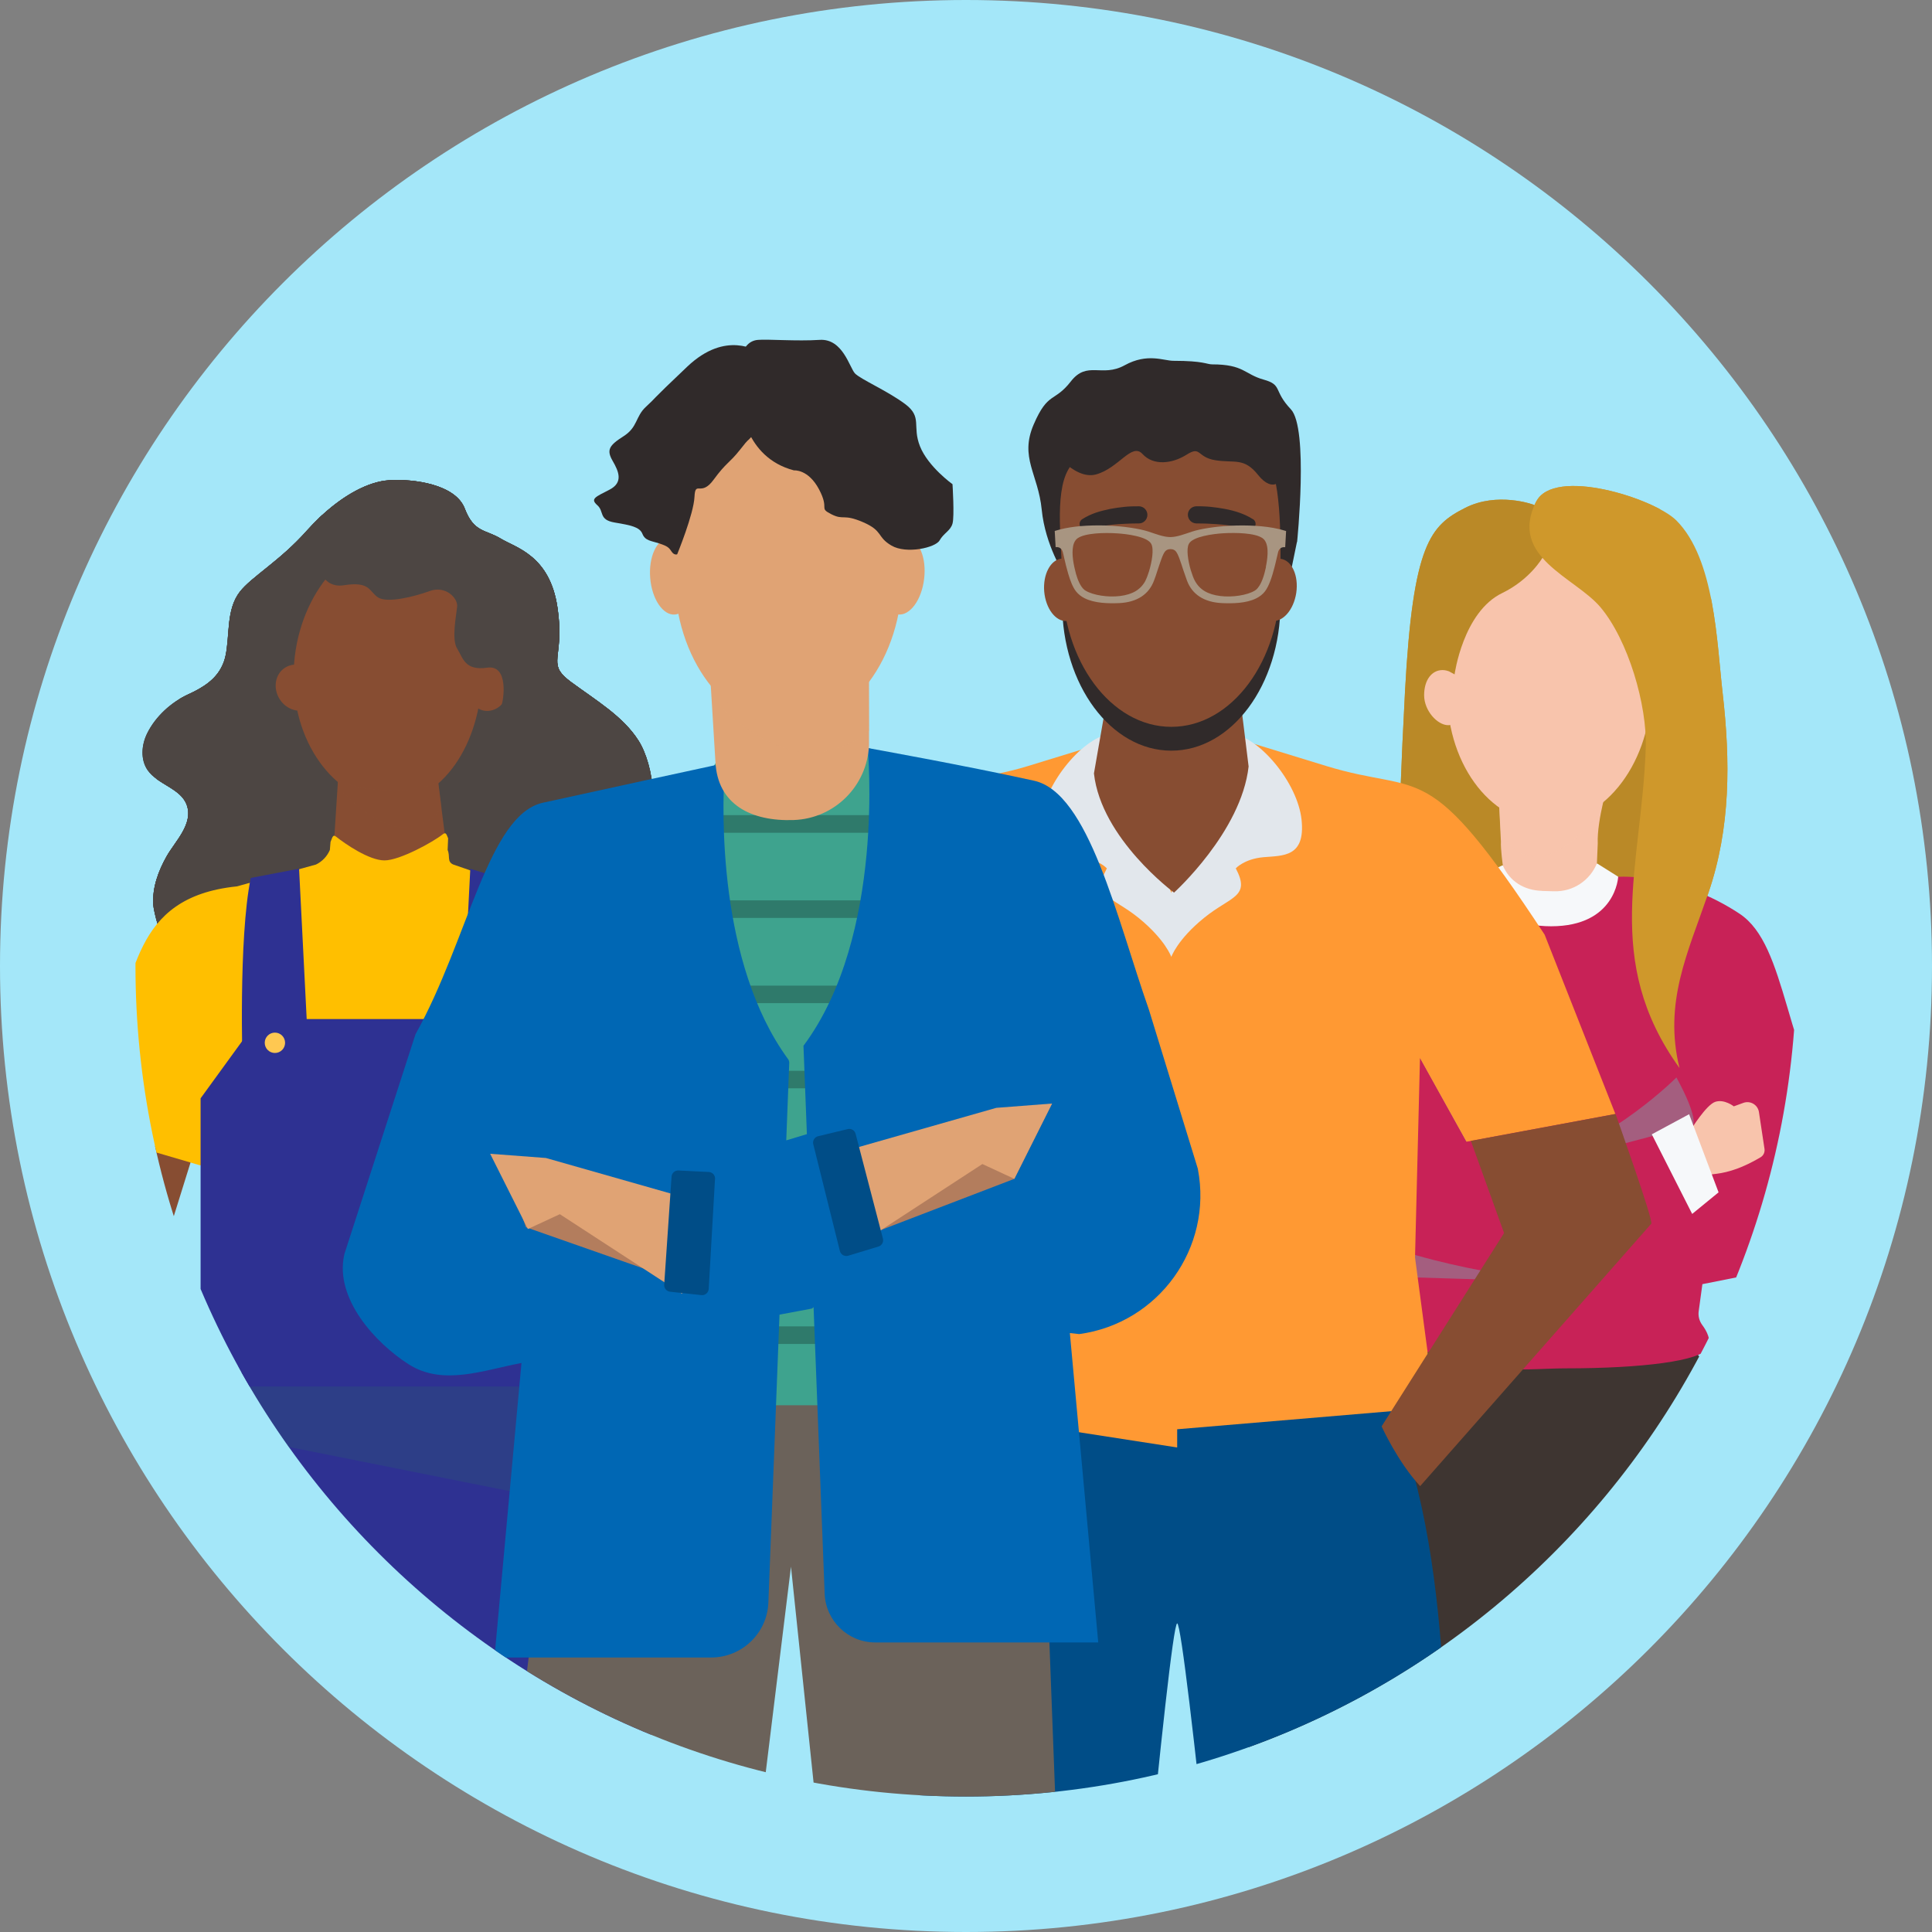 <?xml version="1.0" encoding="UTF-8"?> <svg xmlns="http://www.w3.org/2000/svg" xmlns:xlink="http://www.w3.org/1999/xlink" viewBox="0 0 233.46 233.46"><rect x="0" y="0" width="233.46" height="233.46" fill="#808080" stroke="none"/><defs><style> .cls-1 { fill: #a89581; } .cls-1, .cls-2, .cls-3, .cls-4, .cls-5, .cls-6, .cls-7, .cls-8, .cls-9, .cls-10, .cls-11, .cls-12, .cls-13, .cls-14, .cls-15, .cls-16, .cls-17, .cls-18, .cls-19, .cls-20, .cls-21, .cls-22, .cls-23, .cls-24, .cls-25, .cls-26, .cls-27, .cls-28 { stroke-width: 0px; } .cls-2 { fill: #f6f8fa; } .cls-3 { fill: #a4e7f9; } .cls-4 { fill: #2e3192; } .cls-5 { fill: #ba8927; } .cls-6 { fill: #004d87; } .cls-7, .cls-10 { fill: #819ba9; } .cls-8 { fill: #2d5a71; opacity: .33; } .cls-8, .cls-10, .cls-29 { mix-blend-mode: multiply; } .cls-9 { fill: #ffbf00; } .cls-10, .cls-29 { opacity: .5; } .cls-30 { isolation: isolate; } .cls-11 { fill: #cf982b; } .cls-12 { fill: #2f7a6b; } .cls-13 { fill: #e0a374; } .cls-14 { fill: none; } .cls-15 { fill: #c82257; } .cls-16 { fill: #f93; } .cls-17 { fill: #3ea38e; } .cls-18 { fill: #302a2a; } .cls-19 { fill: #4d4643; } .cls-20 { fill: #e2e7ec; } .cls-21 { fill: #3e3531; } .cls-22 { fill: #0067b4; } .cls-23 { fill: #f8c4ac; } .cls-31 { clip-path: url(#clippath); } .cls-24 { fill: #ffc851; } .cls-25 { fill: #6b625a; } .cls-26 { fill: #874d32; } .cls-27 { fill: #b37d5d; } .cls-28 { fill: #3538b8; } </style><clipPath id="clippath"><path class="cls-14" d="M116.73,217.09c55.43,0,100.36-44.93,100.36-100.36S172.16,16.37,116.73,16.37,16.37,61.3,16.37,116.73s44.93,100.36,100.36,100.36"></path></clipPath></defs><g class="cls-30"><g id="Layer_2" data-name="Layer 2"><g id="Guides"><g><path class="cls-3" d="M116.73,233.46c64.47,0,116.73-52.26,116.73-116.73S181.2,0,116.73,0,0,52.26,0,116.73s52.26,116.73,116.73,116.73"></path><g><path class="cls-11" d="M185.28,60.98s-4.33-1.6-8.25.4c-4.17,2.13-6.29,4.26-7.25,22.16-.96,17.9-.85,26.85-.96,28.24-.11,1.39,34.1.96,34.1.96v-44.54l-17.65-7.22Z"></path><path class="cls-2" d="M193.01,104.35l2.53,1.59s-.27,5.99-8.11,5.99-8.55-6.09-8.55-6.09l2.62-1.25,11.5-.24Z"></path><path class="cls-23" d="M186.31,107.66l1.48.04c2.34.07,4.35-1.34,5.18-3.37l.1-2.39c-.12-2.9,1.37-7.7,1.37-7.7l-13.45-.36.38,7.83c-.05.86.23,2.87.23,2.87.8,1.89,2.53,3,4.72,3.07Z"></path><g class="cls-29"><path class="cls-23" d="M181.33,100.38c.73,1.55,1.95,2.89,3.86,3.11,3.27.37,6.47-3.27,8.05-5.28.31-.4.31-1.04.49-1.27-.27.16-.53.74-1.29,1.02-1.26.47-3.2.97-5.77.96-1.86,0-3.29-.45-4.31-.96l-1.19-.39.17,2.8Z"></path></g><path class="cls-23" d="M174.89,83.05c-.28,8.88,5.01,16.25,11.82,16.46,6.8.21,12.55-6.81,12.82-15.69.28-8.88-5.01-16.25-11.82-16.46-6.8-.21-12.55,6.81-12.82,15.69Z"></path><path class="cls-23" d="M172.09,84.02c0,1.84,1.59,3.61,2.91,3.61s2.38-1.49,2.38-3.33-1.75-3.33-3.06-3.33-2.23,1.2-2.23,3.04Z"></path><path class="cls-11" d="M185.61,60.63c-3.34,6.71,4.73,9.12,7.79,12.75,3.34,3.97,5.65,11.8,5.47,17.02-.49,14.23-5.3,25.64,4.08,38.66-1.95-7.91,1.01-13.95,3.48-21.13,2.71-7.89,2.67-15.99,1.73-24.19-.71-6.18-.94-16.17-5.58-20.84-2.67-2.68-14.83-6.54-16.96-2.26Z"></path><path class="cls-11" d="M186.38,67.41s-1.5,2.63-4.85,4.25c-4.74,2.29-5.76,9.83-5.76,9.83l-1.93-1.05,3.73-14.02,8.8,1Z"></path></g><g><path class="cls-18" d="M77.14,102.78c-2.82,3.62-7.24,6.57-11.94,6.7-.45.01-1.21.06-2.23.14-7.47.59-28.59,2.81-37.91,3.8-2.78.29-4.52.48-4.53.48-1.12.12-1.96-3.95-2-4.55-.14-2.08.6-4.09,1.61-5.88,1.02-1.81,3.26-3.92,2.43-6.21-.73-2.02-3.53-2.45-4.74-4.22-.87-1.28-.73-3.04-.04-4.43,1.01-2.05,2.91-3.77,4.96-4.71,1.77-.81,3.29-1.76,4.08-3.41.18-.37.32-.76.42-1.21.55-2.48.05-5.6,1.74-7.78,1.41-1.81,4.83-3.72,8.05-7.34.51-.57,1.03-1.11,1.55-1.61.12-.11.24-.23.36-.33,2.72-2.49,5.61-4.03,8.05-4.19,3.02-.2,8.05.5,9.16,3.42,1.11,2.92,2.52,2.52,4.33,3.62,1.81,1.11,5.94,2.01,6.87,8.32.53,3.55,0,5.23-.02,6.43,0,.69.15,1.22.79,1.85.22.22.49.45.84.71,3.09,2.28,6.31,4.16,8.19,7.11,1.88,2.95,2.82,9.66,0,13.28Z"></path><path class="cls-18" d="M77.13,102.78c-2.82,3.62-7.24,6.57-11.94,6.7-.45.01-1.21.06-2.23.14.26-1.49.49-3.25.36-4.43-.26-2.41-.41-1.34-.95-2.95s1.07-4.16.94-6.04c-.13-1.88-2.28-3.08-3.22-6.44-.94-3.35,1.11-5.46,1.11-5.46l6.12-4.48c0,.69.15,1.22.79,1.85.22.22.5.45.84.71,3.09,2.28,6.31,4.16,8.19,7.11,1.88,2.95,2.82,9.66,0,13.28Z"></path><path class="cls-26" d="M54.41,107.65c-1.15.5-2.49.97-4,1.27h-7.07c-1.04-.21-2.11-.53-3.21-.98l.08-3.82.58-9.04.05-.71.1-1.63,11.82.32.2,1.54.38,3.02.84,6.58.23,3.47Z"></path><path class="cls-26" d="M61.43,83.7c-.4,1.53-1.79,2.48-3.1,2.14-1.31-.34-2.04-1.86-1.64-3.39.4-1.53,1.79-2.48,3.1-2.14,1.31.34,2.04,1.86,1.64,3.39Z"></path><path class="cls-19" d="M36.35,87.47s1.07,5.46-.87,8.95c-1.94,3.49-2.75,3.69-1.94,6.87.8,3.19.98,2.46.8,4.32-.09,1-4.82,3.7-9.29,5.82-2.78.29-4.52.48-4.53.48-1.12.12-1.96-3.95-2-4.55-.14-2.08.6-4.09,1.61-5.88,1.02-1.81,3.26-3.92,2.43-6.21-.73-2.02-3.53-2.45-4.74-4.22-.87-1.28-.73-3.04-.04-4.43,1.01-2.05,2.91-3.77,4.96-4.71,1.77-.81,3.29-1.76,4.08-3.41.18-.37.32-.76.42-1.21.55-2.48.05-5.6,1.74-7.78,1.41-1.81,4.83-3.72,8.05-7.34.51-.57,1.03-1.11,1.55-1.61.12-.11.24-.23.36-.33l1.15,12.8-3.73,12.44Z"></path><path class="cls-26" d="M58.22,81.31c0,8.67-4.96,15.7-11.07,15.7s-11.67-6.62-11.67-15.29,5.56-16.1,11.67-16.1,11.07,7.03,11.07,15.7Z"></path><path class="cls-26" d="M38.17,81.71c.84,1.33.55,3.04-.66,3.8-1.21.77-2.88.31-3.72-1.03-.84-1.33-.55-3.04.66-3.8,1.21-.77,2.88-.31,3.72,1.03Z"></path><path class="cls-18" d="M68.11,81.68c-1.77,1.55-3.89,3.38-4.12,3.73-.4.6-3.97.68-3.38-.25.19-.31.97-4.88-1.75-4.48-2.72.4-2.92-1.21-3.62-2.31-.7-1.11-.1-4.02,0-5.07.1-1.04-1.41-2.58-3.32-1.88-1.91.7-5.84,2.41-6.94,1.71-1.11-.7-.2-2.92-3.42-2.41-3.22.5-3.32-3.72-3.32-3.72l.35-4.43c2.82-2.69,5.86-4.36,8.41-4.53,3.02-.2,8.05.5,9.16,3.42,1.11,2.92,2.52,2.52,4.33,3.62,1.81,1.11,5.94,2.01,6.87,8.32.84,5.59-.97,6.54.77,8.28Z"></path><g class="cls-29"><path class="cls-26" d="M53.35,97.61c-.86,1.17-2.16,2.18-3.86,2.34-3.48.34-6.87-2.89-8.69-4.87l.05-.71c.18.07.39.15.62.23,1.4.46,3.54.94,6.39.93,2.06,0,3.64-.43,4.78-.93h.33s.38,3.01.38,3.01Z"></path></g></g><g class="cls-31"><g><path class="cls-19" d="M77.14,102.78c-2.82,3.62-7.24,6.57-11.94,6.7-.45.01-1.21.06-2.23.14-7.47.59-28.59,2.81-37.91,3.8-2.78.29-4.52.48-4.53.48-1.12.12-1.96-3.95-2-4.55-.14-2.08.6-4.09,1.61-5.88,1.02-1.81,3.26-3.92,2.43-6.21-.73-2.02-3.53-2.45-4.74-4.22-.87-1.28-.73-3.04-.04-4.43,1.01-2.05,2.91-3.77,4.96-4.71,1.77-.81,3.29-1.76,4.08-3.41.18-.37.32-.76.42-1.21.55-2.48.05-5.6,1.74-7.78,1.41-1.81,4.83-3.72,8.05-7.34.51-.57,1.03-1.11,1.55-1.61.12-.11.24-.23.36-.33,2.72-2.49,5.61-4.03,8.05-4.19,3.02-.2,8.05.5,9.16,3.42,1.11,2.92,2.52,2.52,4.33,3.62,1.81,1.11,5.94,2.01,6.87,8.32.53,3.55,0,5.23-.02,6.43,0,.69.15,1.22.79,1.85.22.22.49.45.84.71,3.09,2.28,6.31,4.16,8.19,7.11,1.88,2.95,2.82,9.66,0,13.28Z"></path><path class="cls-19" d="M77.13,102.78c-2.82,3.62-7.24,6.57-11.94,6.7-.45.01-1.21.06-2.23.14.26-1.49.49-3.25.36-4.43-.26-2.41-.41-1.34-.95-2.95s1.07-4.16.94-6.04c-.13-1.88-2.28-3.08-3.22-6.44-.94-3.35,1.11-5.46,1.11-5.46l6.12-4.48c0,.69.15,1.22.79,1.85.22.22.5.45.84.71,3.09,2.28,6.31,4.16,8.19,7.11,1.88,2.95,2.82,9.66,0,13.28Z"></path><path class="cls-26" d="M54.41,107.65c-1.15.5-2.49.97-4,1.27h-7.07c-1.04-.21-2.11-.53-3.21-.98l.08-3.82.58-9.04.05-.71.1-1.63,11.82.32.2,1.54.38,3.02.84,6.58.23,3.47Z"></path><path class="cls-26" d="M61.43,83.7c-.4,1.53-1.79,2.48-3.1,2.14-1.31-.34-2.04-1.86-1.64-3.39.4-1.53,1.79-2.48,3.1-2.14,1.31.34,2.04,1.86,1.64,3.39Z"></path><path class="cls-19" d="M36.35,87.47s1.07,5.46-.87,8.95c-1.94,3.49-2.75,3.69-1.94,6.87.8,3.19.98,2.46.8,4.32-.09,1-4.82,3.7-9.29,5.82-2.78.29-4.52.48-4.53.48-1.12.12-1.96-3.95-2-4.55-.14-2.08.6-4.09,1.61-5.88,1.02-1.81,3.26-3.92,2.43-6.21-.73-2.02-3.53-2.45-4.74-4.22-.87-1.28-.73-3.04-.04-4.43,1.01-2.05,2.91-3.77,4.96-4.71,1.77-.81,3.29-1.76,4.08-3.41.18-.37.32-.76.42-1.21.55-2.48.05-5.6,1.74-7.78,1.41-1.81,4.83-3.72,8.05-7.34.51-.57,1.03-1.11,1.55-1.61.12-.11.24-.23.36-.33l1.15,12.8-3.73,12.44Z"></path><path class="cls-26" d="M58.22,81.31c0,8.67-4.96,15.7-11.07,15.7s-11.67-6.62-11.67-15.29,5.56-16.1,11.67-16.1,11.07,7.03,11.07,15.7Z"></path><path class="cls-26" d="M38.17,81.71c.84,1.33.55,3.04-.66,3.8-1.21.77-2.88.31-3.72-1.03-.84-1.33-.55-3.04.66-3.8,1.21-.77,2.88-.31,3.72,1.03Z"></path><path class="cls-19" d="M68.11,81.68c-1.77,1.55-3.89,3.38-4.12,3.73-.4.6-3.97.68-3.38-.25.19-.31.97-4.88-1.75-4.48-2.72.4-2.92-1.21-3.62-2.31-.7-1.11-.1-4.02,0-5.07.1-1.04-1.41-2.58-3.32-1.88-1.91.7-5.11,1.48-6.22.78-1.11-.7-.92-1.99-4.14-1.48-3.22.5-3.32-3.72-3.32-3.72l.35-4.43c2.82-2.69,5.86-4.36,8.41-4.53,3.02-.2,8.05.5,9.16,3.42,1.11,2.92,2.52,2.52,4.33,3.62,1.81,1.11,5.94,2.01,6.87,8.32.84,5.59-.97,6.54.77,8.28Z"></path><g class="cls-29"><path class="cls-26" d="M53.35,97.61c-.86,1.17-2.16,2.18-3.86,2.34-3.48.34-6.87-2.89-8.69-4.87l.05-.71c.18.07.39.15.62.23,1.4.46,3.54.94,6.39.93,2.06,0,3.64-.43,4.78-.93h.33s.38,3.01.38,3.01Z"></path></g><path class="cls-26" d="M71.49,141.97l5.52,23.07,1.58,27.52,3.91,6.74s1.6-11.57,2.83-17.06c1.68-7.53,2.17-12.29,1.58-19.25-.91-10.89-3.99-29.15-3.99-29.15l-11.42,8.13Z"></path><path class="cls-26" d="M23.19,139.94l-8.13,26.09.25,30.29-3.91,6.74s-2.48-11.53-3.7-17.01c-1.68-7.53-4.68-17.17-2.81-23.9,2.73-9.87,5.52-26.46,5.52-26.46l12.78,4.26Z"></path><path class="cls-4" d="M78.35,259.42s1.84-37.9,0-53.3c-1.84-15.4-9.85-40.33-9.85-40.33H24.47s-8.01,24.93-9.85,40.33c-1.84,15.4,0,53.3,0,53.3-5.9,36.89,14.75,67.49,14.75,67.49h13.85l1.23-121.93h4.08l1.23,121.93h13.04s21.45-30.6,15.55-67.49Z"></path><path class="cls-8" d="M68.34,165.04H24.32s-.92,2.86-2.21,7.24l51.3,10.27c-2.54-9.63-5.08-17.51-5.08-17.51Z"></path><path class="cls-9" d="M75.68,116.91c-1.14-.91-2.1-7.94-8.2-8.65-1.54-.18-3.06-.46-4.53-.97l-8.2-2.83c-.76-.36-.33-.98-.66-1.75l.06-1.41c-.21-.49-.25-.8-.67-.47-1.11.89-5.16,3.14-7.02,3.14s-4.74-1.99-5.85-2.87c-.41-.33-.46.16-.67.64l-.08.97c-.33.77-.93,1.4-1.68,1.76l-9.56,2.64c-13,1.33-11.9,11.44-15.84,18.91l-3.26,10.5,14.7,4.31,1.82-2.01h20.42l19.11-9.73,5.9,12.89,12.37-5.39-8.18-19.67Z"></path><path class="cls-4" d="M68.72,160.92v-28.2l-6.96-9.58h-30.56l-6.96,9.58v28.2s-3.46,6.62-.78,6.62h46.05c2.68,0-.78-6.62-.78-6.62Z"></path><g><g><path class="cls-4" d="M36.14,104.98l1.22,24.1h-8.04s-.53-15.61.98-22.99l5.85-1.12Z"></path><path class="cls-24" d="M34.45,126.01c0,.68-.55,1.23-1.23,1.23s-1.23-.55-1.23-1.23.55-1.23,1.23-1.23,1.23.55,1.23,1.23Z"></path></g><g><path class="cls-4" d="M56.83,104.98l-1.22,24.1h8.04s.56-14.94-.95-22.31l-5.88-1.79Z"></path><path class="cls-24" d="M58.52,126.01c0,.68.55,1.23,1.23,1.23s1.23-.55,1.23-1.23-.55-1.23-1.23-1.23-1.23.55-1.23,1.23Z"></path></g></g><path class="cls-26" d="M15.09,185.7l1.67,14.31s4.77,4.27,2.01,7.1c0,0,.22,2.55-1.12,3.24-1.34.69-6.39-.03-7.7-1.7-1.31-1.68-.08-7.66-.08-7.66l-2.18-14.93,7.39-.35Z"></path><path class="cls-26" d="M78.81,181.92l-1.67,14.31s-4.77,4.27-2.01,7.1c0,0-.22,2.55,1.12,3.24,1.34.69,6.39-.03,7.7-1.7,1.31-1.68.08-7.66.08-7.66l.64-15.85-5.85.56Z"></path></g><g><path class="cls-5" d="M185.28,60.98s-4.33-1.6-8.25.4c-4.17,2.13-6.29,4.26-7.25,22.16-.96,17.9-.85,26.85-.96,28.24-.11,1.39,34.1.96,34.1.96v-44.54l-17.65-7.22Z"></path><path class="cls-21" d="M185.23,191.14h0c-.69.25-1.22.83-1.42,1.54l-35.03,126.81s-5.24,1.13-9.91-1.1c0,0-.24-34.84.77-47.03,1.02-12.19,9.95-26.4,9.95-26.4,0,0-2.44-59.23,16.65-82.32h38.18s13.2,16.94,11.17,41.2c-2.03,24.26-7.85,50.86-7.85,50.86,0,0,1.61,17.73-11.39,65.07l-11.02-.29,2.97-126.15c.04-1.61-1.56-2.76-3.07-2.2Z"></path><path class="cls-15" d="M179.28,105.85c-.26,0-.51.06-.76.15-4.41,1.57-14.22-1.95-18.96,5.94-4.87,8.12-9.34,22.02-11.09,27.53-3.09,9.71,15.01,9.79,16.56,10.17.07.02.86,4.69.42,4.55-.28-.09,20.27,6.93,22.77,6.88,2.01-.04,1.82-6.76,1.57-10.36-.08-1.24-1.13-2.19-2.37-2.17l-8.01.14c-.35,0-.68-.08-1-.23-4.01-1.84-9.76-.92-9.29-4.31.09-.62-.04-1.26-.42-1.77h0c-1.4-1.91-4.43-.77-4.21,1.59.7,7.52,1.63,17.52,1.74,18.68.31,3.09,3.75-.38,6.7.88,6.28,2.69,12.14,1.83,16.25,1.83,9.34,0,16.35-.91,17.16-2.44.51-.96-.11-2.08-.63-2.78-.37-.49-.53-1.11-.44-1.71l2.46-17.98-.22,1.58c-.15,1.13-1.1,1.98-2.24,2.02l-22.14.71c-1.13.04-2.07.88-2.24,1.99l-1.54,10.49c-.23,1.6,1.18,2.94,2.76,2.63l30.63-6.08c.22-.04.43-.12.64-.23,2.07-1.09,13.64-7.56,9.81-13.88-7.77-12.79-7.14-25.39-12.99-29.26-7.11-4.71-13.91-4.5-14.62-4.46-.05,0-.09,0-.13,0l-16.19-.1Z"></path><path class="cls-10" d="M202.58,130.19s-7.18,7.33-17.5,10.96l19.52-5.18s.63-.91-2.02-5.77Z"></path><path class="cls-10" d="M165.45,154.19l23.09.71s-12.74-1.01-23.52-5.26c.37,3.89.43,4.55.43,4.55Z"></path><path class="cls-2" d="M193.01,104.35l2.53,1.59s-.27,5.99-8.11,5.99-8.55-6.09-8.55-6.09l2.62-1.25,11.5-.24Z"></path><path class="cls-23" d="M203.47,143.76s2.32-1.74,3.54-1.87c1.15-.13,2.91-.38,5.74-2.05.35-.21.53-.61.47-1.01l-.67-4.44c-.13-.89-1.05-1.43-1.89-1.12l-1.15.42s-1.13-.9-2.23-.55c-1.1.35-2.98,3.41-2.98,3.41l-2.21,1.08,1.38,6.15Z"></path><path class="cls-23" d="M161.11,137.22s-2.83-.63-3.73-1.47c-.84-.79-2.18-1.96-5.29-3.02-.38-.13-.81,0-1.07.3l-2.94,3.4c-.59.68-.4,1.73.38,2.17l1.06.6s.06,1.45,1.04,2.06c.98.61,4.53.04,4.53.04l2.26.97,3.76-5.05Z"></path><polygon class="cls-2" points="164.35 136.48 160.25 136.09 156.48 142.63 160.7 144.04 164.35 136.48"></polygon><polygon class="cls-2" points="204.48 146.69 207.67 144.08 204.11 134.64 199.6 137.07 204.48 146.69"></polygon><path class="cls-23" d="M186.31,107.66l1.48.04c2.34.07,4.35-1.34,5.18-3.37l.1-2.39c-.12-2.9,1.37-7.7,1.37-7.7l-13.45-.36.38,7.83c-.05.86.23,2.87.23,2.87.8,1.89,2.53,3,4.72,3.07Z"></path><g class="cls-29"><path class="cls-23" d="M181.33,100.38c.73,1.55,1.95,2.89,3.86,3.11,3.27.37,6.47-3.27,8.05-5.28.31-.4.31-1.04.49-1.27-.27.16-.53.74-1.29,1.02-1.26.47-3.2.97-5.77.96-1.86,0-3.29-.45-4.31-.96l-1.19-.39.17,2.8Z"></path></g><path class="cls-23" d="M174.89,83.05c-.28,8.88,5.01,16.25,11.82,16.46,6.8.21,12.55-6.81,12.82-15.69.28-8.88-5.01-16.25-11.82-16.46-6.8-.21-12.55,6.81-12.82,15.69Z"></path><path class="cls-23" d="M172.09,84.02c0,1.84,1.59,3.61,2.91,3.61s2.38-1.49,2.38-3.33-1.75-3.33-3.06-3.33-2.23,1.2-2.23,3.04Z"></path><path class="cls-11" d="M185.61,60.63c-3.34,6.71,4.73,9.12,7.79,12.75,3.34,3.97,5.65,11.8,5.47,17.02-.49,14.23-5.3,25.64,4.08,38.66-1.95-7.91,1.01-13.95,3.48-21.13,2.71-7.89,2.67-15.99,1.73-24.19-.71-6.18-.94-16.17-5.58-20.84-2.67-2.68-14.83-6.54-16.96-2.26Z"></path><path class="cls-5" d="M186.38,67.41s-1.5,2.63-4.85,4.25c-4.74,2.29-5.76,9.83-5.76,9.83l-1.93-1.05,3.73-14.02,8.8,1Z"></path></g><g><polygon class="cls-7" points="171.61 127.85 174.16 114.3 177.22 137.96 171.61 127.85"></polygon><g><path class="cls-6" d="M171.33,258.83c.92-12.93,4.09-39.24,3.08-55.96-.62-10.39-2.1-22.9-6.24-32.45l.34-3.32h-52.52c-4.14,9.54-4.56,25.84-5.18,36.23-1,16.73,4.15,42.74,3.24,55.67-1.4,20.06,8.49,62.16,8.49,62.16h11.36l1.68-61.83s5.75-63.16,6.67-63.16h0c.92,0,7.02,61.83,7.02,61.83l1.35,63.16,11.77-.95s7.32-38.82,8.93-61.38Z"></path><path class="cls-16" d="M177.22,137.96l17.98-3.35-8.55-21.67c-14.35-21.85-14.61-16.77-26.36-20.37l-11.57-3.55-6.47,16.8-6.47-16.8-11.57,3.55c-10.46,3.21-13.98-.88-23.17,15.29-2.43,4.28-12.51,26.35-12.51,26.35l18.76,3.75,5.62-10.11.6,24.09-2.41,18.14,31.15,4.83v-2.2l31.15-2.63-2.41-18.14.6-24.09,5.62,10.11Z"></path><polygon class="cls-10" points="113.05 127.53 110.5 113.98 107.44 137.64 113.05 127.53"></polygon><path class="cls-20" d="M157.28,99.07c-.47-4.51-5.17-10.1-8.55-10.44l-7.19,19.26-7.19-19.26c-3.37.34-8.08,5.93-8.55,10.44-.47,4.51,2.22,4.31,4.57,4.51,2.35.2,3.38,1.35,3.38,1.35-1.85,3.49.61,3.37,3.84,5.99,3.23,2.63,3.95,4.71,3.95,4.71,0,0,.72-2.09,3.95-4.71,3.23-2.63,5.68-2.5,3.84-5.99,0,0,1.03-1.15,3.38-1.35,2.35-.2,5.04,0,4.57-4.51Z"></path><path class="cls-26" d="M149.58,82.05l-7.71,3.17-7.69-3.17-1.99,11.41c.88,7.9,9.68,14.4,9.68,14.4,0,0,8.13-7.34,9.01-15.24l-1.3-10.57Z"></path><path class="cls-26" d="M177.74,137.87l4.01,11.13-14.8,23.36s1.96,4.33,4.66,7.22l27.92-31.7c.39-.1-4.31-13.27-4.31-13.27l-17.47,3.25Z"></path><path class="cls-26" d="M106.84,137.87l-3.82,10.83,14.61,23.67s-1.96,4.33-4.66,7.22l-28.49-29.82c-.97-2.68,4.06-15.55,4.06-15.55l18.3,3.65Z"></path><path class="cls-18" d="M154.73,72.95c0,9.81-5.9,17.76-13.19,17.76s-13.19-7.95-13.19-17.76c0-4.07-.98-10.31.73-13.31,2.41-4.22,8.2-4.45,12.46-4.45s9.25-.99,11.67,3.2c1.73,3.01,1.52,10.46,1.52,14.56Z"></path><path class="cls-18" d="M156.74,65.49s1.41-13.76-.76-16.04c-2.16-2.28-.96-2.93-3.29-3.58-2.33-.65-2.37-1.84-6.22-1.84-.66,0-.99-.43-4.67-.43-1.19,0-3.14-.98-5.9.54-2.76,1.52-4.52-.6-6.51,1.96-1.99,2.56-2.75,1.18-4.48,5.19-1.73,4.01.54,5.96.97,10.3.43,4.34,2.71,7.8,2.71,7.8l27.51-.88.62-3.02Z"></path><path class="cls-26" d="M154.73,70.07c0,9.81-5.9,17.76-13.19,17.76s-13.19-7.95-13.19-17.76c0-4.07-.98-10.31.73-13.31,2.41-4.22,8.2-4.45,12.46-4.45s9.25-.99,11.67,3.2c1.73,3.01,1.52,10.46,1.52,14.56Z"></path><path class="cls-26" d="M131.04,71.07c.17,2.08-.78,3.86-2.12,3.97-1.34.11-2.56-1.49-2.74-3.57-.17-2.08.78-3.86,2.12-3.97,1.34-.11,2.56,1.49,2.74,3.57Z"></path><path class="cls-26" d="M151.82,70.92c-.3,2.07.53,3.9,1.86,4.1,1.33.19,2.65-1.32,2.96-3.39.3-2.07-.53-3.9-1.86-4.1-1.33-.2-2.65,1.32-2.96,3.39Z"></path><path class="cls-18" d="M137.63,61.18c-.32,0-.6,0-.89.01-.29.01-.58.03-.87.06-.58.06-1.16.14-1.73.25-.58.12-1.15.26-1.72.45-.57.2-1.12.45-1.65.79-.25.16-.37.47-.29.76.1.36.48.57.85.47h.04c.49-.15.99-.26,1.5-.35.51-.09,1.03-.16,1.56-.22.53-.05,1.06-.09,1.59-.11.27-.01.53-.02.8-.03.26-.01.54-.01.78-.01h.03c.55,0,1-.45,1.02-1,.02-.57-.43-1.05-1-1.07Z"></path><path class="cls-18" d="M151.4,62.74c-.52-.34-1.08-.59-1.65-.79-.57-.2-1.14-.34-1.72-.45-.58-.11-1.15-.19-1.73-.25-.29-.03-.58-.05-.87-.06-.3-.01-.57-.02-.89-.01-.55.02-1,.46-1,1.02,0,.57.45,1.04,1.02,1.05h.03c.24,0,.52,0,.78.01.27,0,.53.02.8.03.53.02,1.06.06,1.59.11.53.06,1.05.13,1.56.22.51.09,1.01.2,1.5.34h.04c.28.09.6-.02.76-.28.2-.32.11-.74-.21-.95Z"></path><path class="cls-18" d="M126.74,53.83s2.95,4.25,5.7,3.5c2.75-.75,4.32-3.9,5.62-2.47,1.3,1.43,3.56,1.2,5.33.08s1.19.32,3.51.68,3.44-.36,5.14,1.79c1.7,2.15,3.43,1.12,2.86-1.79-.58-2.92-4.52-9.18-8-7.39-3.48,1.79-20.16,5.6-20.16,5.6Z"></path><path class="cls-1" d="M154.7,63.97c-.06-.02-.11-.03-.17-.04-.88-.21-1.85-.33-2.85-.39-1-.06-2.03-.06-3-.01h0c-1.91.1-3.63.38-4.64.71-.82.27-1.8.66-2.62.66s-1.8-.39-2.62-.66c-1.1-.36-3.04-.66-5.15-.74h0c-1.03-.03-2.1-.01-3.13.08-.84.08-1.65.2-2.39.39,0,0,0,0,0,0-.23.06-.46.12-.68.19l.11,1.96s.3-.07.56.12c.04.03.09.07.13.12.07.08.13.19.17.33.05.16.11.45.19.8.12.53.28,1.2.48,1.87.24.82.55,1.62.94,2.11.27.34.62.61,1.01.81,1.23.63,2.92.65,4.16.6,2.2-.09,3.64-1.07,4.25-2.73.15-.39.28-.77.39-1.13.39-1.15.66-2.06.96-2.4.21-.24.45-.26.64-.26s.43.02.64.26c.29.33.56,1.2.92,2.3.13.38.27.8.43,1.23.61,1.66,2.05,2.63,4.25,2.73,1.23.05,2.9.04,4.13-.58.4-.2.76-.47,1.03-.82.51-.64.89-1.85,1.16-2.91.1-.37.18-.73.25-1.03.08-.37.15-.67.2-.84.06-.19.14-.32.24-.41.02-.02.04-.04.06-.05.26-.18.55-.11.55-.11l.11-1.96c-.22-.07-.46-.14-.7-.2ZM138.43,70.15c-.59,1.11-1.58,1.68-3.07,1.87-1.49.19-3.27-.1-4.17-.64-.05-.03-.1-.06-.15-.1-.49-.4-.81-1.21-1.02-1.94-.08-.3-.15-.58-.2-.82-.03-.13-.06-.29-.09-.46h0c-.17-.99-.29-2.47.49-3.02.92-.64,3.24-.69,4.77-.59,1.16.07,3.66.38,4.13,1.28.34.65.07,2.18-.28,3.33-.14.45-.29.84-.43,1.1ZM152.98,68.52s-.01.06-.02.08c-.18.84-.53,2.12-1.19,2.67-.05.04-.1.08-.16.11-.9.54-2.68.83-4.17.64-1.49-.19-2.48-.76-3.07-1.87-.15-.28-.32-.74-.48-1.26-.33-1.13-.56-2.55-.23-3.17.47-.9,2.98-1.21,4.13-1.28,1.54-.09,3.85-.05,4.77.59.83.58.64,2.21.46,3.19-.02.11-.04.2-.06.29Z"></path></g></g><g><path class="cls-25" d="M95.58,189.31l14.64,139.83h14.81s5.04-63.68,3.71-79.6l-3.07-81.19h-56.36s-10.88,47.76-6.63,80.4c4.25,32.64,15.39,79.07,15.39,79.07l14.53-.74-4.18-79.44,7.16-58.32Z"></path><polygon class="cls-17" points="103.14 89.66 110.5 92.6 112.59 169.81 78.56 169.81 81.65 99.96 86.48 92.2 91.5 91.4 103.14 89.66"></polygon><g><polygon class="cls-28" points="79.89 139.69 79.8 141.81 111.83 141.81 111.78 139.69 79.89 139.69"></polygon><polygon class="cls-12" points="112.39 162.4 112.33 160.28 78.98 160.28 78.89 162.4 112.39 162.4"></polygon><polygon class="cls-28" points="79.44 149.98 79.34 152.11 112.11 152.11 112.05 149.98 79.44 149.98"></polygon><polygon class="cls-12" points="80.8 119.1 80.71 121.22 111.28 121.22 111.22 119.1 80.8 119.1"></polygon><polygon class="cls-12" points="82.75 98.5 81.65 99.96 81.62 100.63 110.72 100.63 110.66 98.5 82.75 98.5"></polygon><polygon class="cls-12" points="81.26 108.8 81.16 110.92 111 110.92 110.94 108.8 81.26 108.8"></polygon><polygon class="cls-12" points="80.35 129.39 80.25 131.51 111.55 131.51 111.5 129.39 80.35 129.39"></polygon></g><path class="cls-22" d="M104.85,90.38s2.19,22.66-7.76,35.99l2.56,66.22c.13,3.28,2.83,5.88,6.11,5.88h26.95l-5.97-65.07-9.81,12.31-37.21-3.89.24,13.77,50.45,5.62c9.61-1.31,16.16-10.42,14.34-19.94v-.02s-5.92-19.25-5.92-19.25c-3.89-11.06-7.25-26.2-13.88-27.66-8.48-1.87-20.1-3.95-20.1-3.95Z"></path><polygon class="cls-27" points="122.57 142.45 99.31 151.37 127.13 133.35 122.57 142.45"></polygon><path class="cls-22" d="M87.55,93.25c-.28,4.57-.83,23.08,7.67,34.72.11.14.16.32.15.5l-2.52,65.17c-.14,3.72-3.2,6.65-6.92,6.65h-25.3c-.47,0-.84-.41-.8-.88l4.86-52.98c.09-.99-1.35-1.23-1.58-.26-.13.56.35,1.08.92.98l34.79-10.5c.54-.1,4.66,3.87,4.58,4.42l.22,10.67c-.05.36-5.17,6.35-5.54,6.39-6.68,1.25-13.36,2.51-20.04,3.76-5.04.94-10.08,1.89-15.12,2.83-4.46.84-9.39,2.78-13.52.15-4.04-2.57-8.96-7.95-7.81-13.21l.04-.17,8.56-26.46.06-.13c6.32-11.35,8.74-26.44,15.35-27.9,7.07-1.56,17.66-3.85,20.98-4.57.51-.11.99.3.95.82Z"></path><path class="cls-13" d="M105.01,82.06v7.99c-.21,4.92-4.16,8.86-9.08,9.04h0c-5.17.19-9.24-1.88-9.48-7.05l-.57-9.34,19.14-.65Z"></path><g class="cls-29"><path class="cls-13" d="M104.96,82.46l.06,5.83c-1.24,1.26-4.12,2.42-6.25,2.61-4.58.41-9.06-2.99-11.88-5.63v-1.58s.03,0,.04.01c2.07.62,5.22,1.26,9.43,1.25,3.04,0,5.37-.58,7.05-1.25l1.54-1.25Z"></path></g><path class="cls-13" d="M83.79,69.42c.21,2.55-.79,4.72-2.23,4.84-1.44.12-2.78-1.85-2.99-4.41-.21-2.55.79-4.72,2.23-4.84,1.44-.12,2.78,1.85,2.99,4.41Z"></path><path class="cls-13" d="M111.67,69.95c-.3,2.54-1.71,4.47-3.15,4.3-1.44-.17-2.36-2.37-2.05-4.92.3-2.54,1.71-4.47,3.15-4.3,1.44.17,2.36,2.37,2.05,4.92Z"></path><ellipse class="cls-13" cx="95.27" cy="69.45" rx="13.76" ry="18.34"></ellipse><path class="cls-18" d="M91.88,42.51c-.41,0-4.09-2.7-8.84,1.8-4.75,4.5-3.66,3.63-4.97,4.83-1.31,1.2-.98,2.47-2.73,3.58-1.75,1.11-2.07,1.66-1.31,2.97.76,1.31,1.3,2.62-.39,3.49-1.69.87-2.34,1.09-1.47,1.86.87.76.14,1.77,2.1,2.1,1.96.33,3.03.54,3.36,1.37.33.84,1.06.84,2.05,1.16.98.33,1.15.49,1.47.98.33.49.68.33.68.33,0,0,1.99-4.84,2.09-6.93.1-2.08.76.05,2.31-2.08,1.56-2.13,1.87-1.95,3.19-3.62,1.32-1.67.54-.62,1.62-1.82,1.08-1.19.84-10.04.84-10.04Z"></path><path class="cls-18" d="M89.55,48.82s.33,6.43,6.39,8.02c0,0,1.72-.18,3.03,2.29,1.31,2.47-.08,2.2,1.47,3,1.56.79,1.39-.09,3.85.97,2.46,1.06,1.64,1.78,3.44,2.83,1.8,1.05,5.32.25,5.81-.63.49-.88,1.31-1.15,1.56-2.03.25-.88,0-4.76,0-4.76,0,0-2.95-2.11-3.93-4.58-.98-2.47.33-3.52-1.8-5.11-2.13-1.59-5.4-3-6.06-3.7-.65-.7-1.47-4.23-4.26-4.05-2.78.18-6.22-.1-7.45,0-1.23.09-1.88,1.15-2.05,2.3-.16,1.15,0,5.46,0,5.46Z"></path><polygon class="cls-13" points="100.42 139.56 120.39 133.87 127.13 133.35 122.57 142.45 118.71 140.66 103.96 150.27 100.42 139.56"></polygon><path class="cls-6" d="M98.27,138.25l3.22,12.92c.11.44.57.7,1.01.57l3.65-1.11c.41-.12.65-.55.54-.96l-3.3-12.66c-.11-.42-.53-.68-.96-.57l-3.57.86c-.43.1-.69.54-.59.97Z"></path><polygon class="cls-27" points="63.56 148.3 84.05 155.49 61.69 143.11 63.56 148.3"></polygon><polygon class="cls-13" points="85.95 145.62 65.97 139.93 59.23 139.42 63.79 148.51 67.65 146.72 82.41 156.33 85.95 145.62"></polygon><path class="cls-6" d="M86.4,142.46l-.76,13.29c-.03.46-.43.8-.88.75l-3.79-.41c-.42-.05-.74-.42-.71-.85l.89-13.06c.03-.43.4-.76.83-.74l3.67.18c.44.02.78.4.76.84Z"></path></g></g></g></g></g></g></svg> 